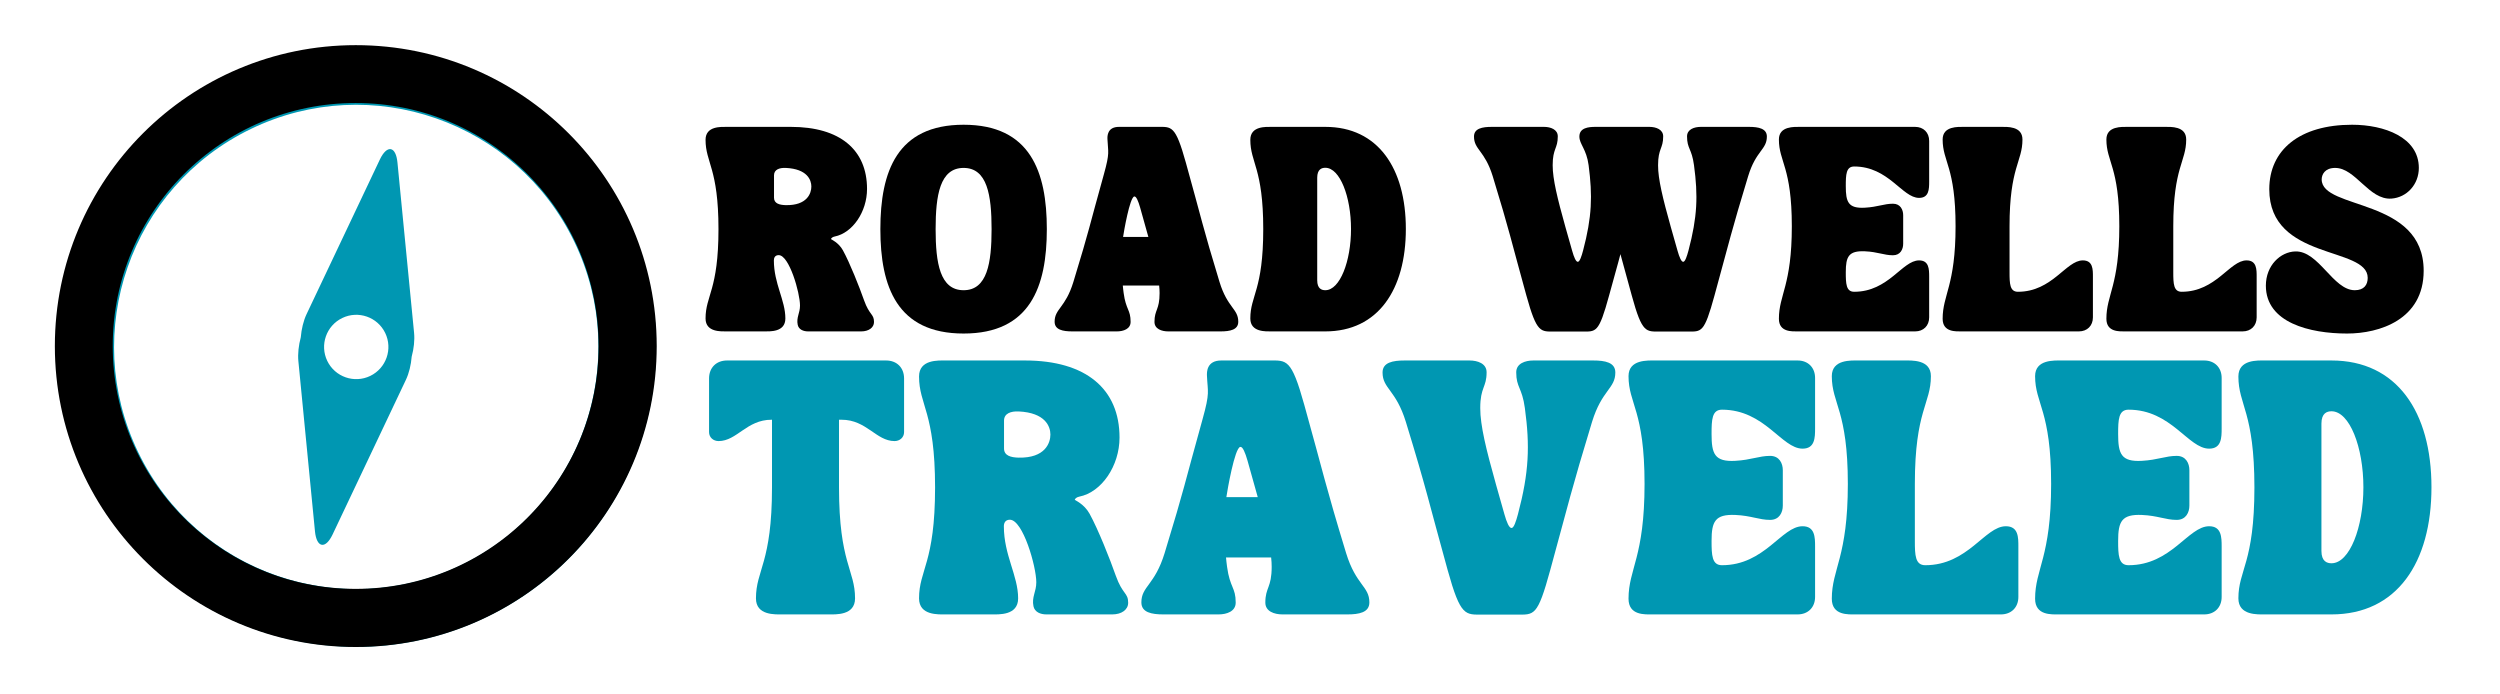 <svg xmlns="http://www.w3.org/2000/svg" xmlns:xlink="http://www.w3.org/1999/xlink" width="1080" viewBox="0 0 810 225" height="300" preserveAspectRatio="xMidYMid meet"><defs><g></g><clipPath id="0a47b3a3bd"><path d="M 18 15 L 213 15 L 213 210 L 18 210 Z M 18 15 " clip-rule="nonzero"></path></clipPath><clipPath id="8fbb5e70f6"><path d="M -14.273 67.203 L 160.645 -17.277 L 245.125 157.641 L 70.207 242.121 Z M -14.273 67.203 " clip-rule="nonzero"></path></clipPath><clipPath id="b8a02d8cfa"><path d="M -14.273 67.203 L 160.645 -17.277 L 245.125 157.641 L 70.207 242.121 Z M -14.273 67.203 " clip-rule="nonzero"></path></clipPath><clipPath id="8adda1d259"><path d="M -14.273 67.203 L 160.645 -17.277 L 245.125 157.641 L 70.207 242.121 Z M -14.273 67.203 " clip-rule="nonzero"></path></clipPath><clipPath id="1d5091cd1a"><path d="M -14.273 67.203 L 160.645 -17.277 L 245.121 157.637 L 70.203 242.117 Z M -14.273 67.203 " clip-rule="nonzero"></path></clipPath><clipPath id="146a45ca1e"><path d="M 96 48 L 135 48 L 135 177 L 96 177 Z M 96 48 " clip-rule="nonzero"></path></clipPath><clipPath id="6858fa35e6"><path d="M -14.273 67.203 L 160.645 -17.277 L 245.125 157.641 L 70.207 242.121 Z M -14.273 67.203 " clip-rule="nonzero"></path></clipPath><clipPath id="b9a453f276"><path d="M -14.273 67.203 L 160.645 -17.277 L 245.125 157.641 L 70.207 242.121 Z M -14.273 67.203 " clip-rule="nonzero"></path></clipPath><clipPath id="ec990040a0"><path d="M 17.773 14.629 L 212.773 14.629 L 212.773 209.629 L 17.773 209.629 Z M 17.773 14.629 " clip-rule="nonzero"></path></clipPath><clipPath id="cb95ac4028"><path d="M 115.273 14.629 C 61.426 14.629 17.773 58.281 17.773 112.129 C 17.773 165.98 61.426 209.629 115.273 209.629 C 169.121 209.629 212.773 165.98 212.773 112.129 C 212.773 58.281 169.121 14.629 115.273 14.629 " clip-rule="nonzero"></path></clipPath></defs><g fill="#000000" fill-opacity="1"><g transform="translate(227.678, 107.374)"><g><path d="M 0.922 -4.188 C 0.922 0.32 5.984 0 7.914 0 L 19.789 0 C 21.723 0 26.781 0.32 26.781 -4.188 C 26.781 -10.125 23.055 -15.461 23.055 -23.008 C 23.055 -23.84 23.422 -24.711 24.621 -24.711 C 28.027 -24.711 31.523 -12.516 31.523 -8.375 C 31.523 -5.891 30.281 -4.555 30.785 -2.117 C 31.109 -0.598 32.629 0 34.145 0 L 51.355 0 C 53.797 0 55.5 -1.242 55.5 -3.039 C 55.5 -5.707 54.027 -5.152 52.277 -10.078 C 50.758 -14.402 47.676 -22.18 45.422 -26.277 C 43.996 -28.855 41.555 -29.82 41.555 -29.914 C 41.648 -30.234 42.062 -30.602 42.75 -30.742 C 48.551 -31.891 53.242 -38.75 53.242 -46.156 C 53.242 -58.859 44.453 -66.266 28.578 -66.266 L 7.914 -66.266 C 5.984 -66.266 0.922 -66.59 0.922 -62.078 C 0.922 -54.625 5.109 -52.875 5.109 -33.133 C 5.109 -13.391 0.922 -11.645 0.922 -4.188 Z M 23.102 -43.305 L 23.102 -50.574 C 23.102 -52.461 24.895 -53.059 26.922 -52.969 C 33.871 -52.645 35.203 -49.055 35.203 -46.941 C 35.203 -44.777 33.871 -40.773 26.922 -40.91 C 24.895 -40.957 23.102 -41.418 23.102 -43.305 Z M 23.102 -43.305 "></path></g></g></g><g fill="#000000" fill-opacity="1"><g transform="translate(285.7, 107.374)"><g><path d="M -0.461 -33.133 C -0.461 -14.496 4.926 0.691 26.508 0.691 C 48.09 0.691 53.473 -14.496 53.473 -33.133 C 53.473 -51.773 48.09 -66.957 26.508 -66.957 C 4.926 -66.957 -0.461 -51.773 -0.461 -33.133 Z M 17.441 -33.133 C 17.441 -44.086 18.82 -52.969 26.508 -52.969 C 34.191 -52.969 35.574 -44.086 35.574 -33.133 C 35.574 -22.227 34.191 -13.344 26.508 -13.344 C 18.82 -13.344 17.441 -22.227 17.441 -33.133 Z M 17.441 -33.133 "></path></g></g></g><g fill="#000000" fill-opacity="1"><g transform="translate(340.777, 107.374)"><g><path d="M 6.672 0 L 21.078 0 C 23.195 0 25.539 -0.781 25.539 -3.082 C 25.539 -7.086 24.023 -6.949 23.285 -12.426 C 23.195 -13.254 23.055 -14.082 23.008 -14.863 L 34.789 -14.863 C 34.883 -13.988 34.93 -13.207 34.93 -12.426 C 34.93 -6.902 33.273 -7.086 33.273 -3.082 C 33.273 -0.781 35.617 0 37.734 0 L 54.672 0 C 57.754 0 60.422 -0.508 60.422 -3.129 C 60.422 -7.363 56.926 -7.594 54.348 -16.016 C 48.871 -33.961 48.504 -36.539 43.441 -54.672 C 40.035 -66.91 38.84 -66.266 34.191 -66.266 L 21.766 -66.266 C 17.949 -66.266 17.992 -63.23 18.039 -62.266 C 18.223 -57.938 18.867 -58.031 16.891 -50.941 C 11.828 -32.812 12.473 -33.961 6.996 -16.016 C 4.418 -7.594 0.922 -7.363 0.922 -3.129 C 0.922 -0.508 3.59 0 6.672 0 Z M 23.102 -30.602 C 23.332 -32.215 25.266 -43.488 26.738 -43.719 C 27.383 -43.809 28.027 -42.199 28.625 -40.129 C 29.637 -36.586 30.512 -33.41 31.293 -30.602 Z M 23.102 -30.602 "></path></g></g></g><g fill="#000000" fill-opacity="1"><g transform="translate(404.183, 107.374)"><g><path d="M 7.914 0 L 25.219 0 C 42.293 0 51.312 -13.531 51.312 -33.18 C 51.312 -52.828 42.293 -66.266 25.219 -66.266 L 7.914 -66.266 C 5.984 -66.266 0.922 -66.59 0.922 -62.078 C 0.922 -54.625 5.109 -52.875 5.109 -33.133 C 5.109 -13.391 0.922 -11.645 0.922 -4.188 C 0.922 0.32 5.984 0 7.914 0 Z M 22.594 -49.793 C 22.594 -52.555 24.066 -53.016 25.219 -53.016 C 29.957 -53.016 33.547 -43.625 33.547 -33.18 C 33.547 -22.734 29.957 -13.344 25.219 -13.344 C 24.066 -13.344 22.594 -13.805 22.594 -16.566 Z M 22.594 -49.793 "></path></g></g></g><g fill="#000000" fill-opacity="1"><g transform="translate(457.098, 107.374)"><g></g></g></g><g fill="#000000" fill-opacity="1"><g transform="translate(476.653, 107.374)"><g><path d="M 0.922 -63.137 C 0.922 -58.859 4.418 -58.629 6.996 -50.254 C 12.516 -32.258 12.887 -29.684 17.902 -11.598 C 21.309 0.691 22.504 0.047 27.152 0.047 L 35.848 0.047 C 40.496 0.047 41.324 0.691 44.684 -11.598 C 45.836 -15.875 46.801 -19.328 47.629 -22.273 C 47.906 -23.238 48.137 -24.16 48.367 -25.035 C 49.332 -21.445 50.484 -17.305 52.047 -11.598 C 55.406 0.691 56.648 0.047 61.297 0.047 L 69.996 0.047 C 74.645 0.047 75.473 0.691 78.832 -11.598 C 83.801 -29.684 84.262 -32.258 89.738 -50.254 C 92.27 -58.629 95.812 -58.859 95.812 -63.137 C 95.812 -65.715 93.145 -66.266 90.059 -66.266 L 74.414 -66.266 C 72.297 -66.266 69.949 -65.484 69.949 -63.184 C 69.949 -59.133 71.469 -59.32 72.203 -53.844 C 73.539 -43.949 73.309 -37.137 70.41 -26.184 C 69.902 -24.297 69.352 -22.641 68.754 -22.551 C 68.109 -22.457 67.465 -24.023 66.867 -26.141 C 63.691 -37.277 61.574 -44.684 60.836 -50.113 C 60.652 -51.402 60.562 -52.691 60.562 -53.844 C 60.562 -59.32 62.219 -59.18 62.219 -63.184 C 62.219 -65.438 59.871 -66.266 57.754 -66.266 L 40.266 -66.266 C 38.059 -66.266 35.066 -65.992 35.066 -63.137 C 35.066 -60.652 37.367 -59.09 38.059 -53.844 C 39.348 -43.949 39.164 -37.137 36.262 -26.184 C 35.758 -24.297 35.203 -22.641 34.605 -22.551 C 33.961 -22.457 33.316 -24.023 32.719 -26.141 C 29.543 -37.277 27.426 -44.684 26.691 -50.113 C 26.508 -51.402 26.414 -52.691 26.414 -53.844 C 26.414 -59.32 28.07 -59.18 28.07 -63.184 C 28.07 -65.438 25.727 -66.266 23.609 -66.266 L 6.672 -66.266 C 3.59 -66.266 0.922 -65.762 0.922 -63.137 Z M 0.922 -63.137 "></path></g></g></g><g fill="#000000" fill-opacity="1"><g transform="translate(575.442, 107.374)"><g><path d="M 5.109 -34.055 C 5.109 -14.863 0.922 -11.918 0.922 -4.094 C 0.922 0.32 5.246 0 7.18 0 L 45.051 0 C 47.77 0 49.609 -1.84 49.609 -4.555 L 49.609 -17.719 C 49.609 -20.156 49.562 -23.008 46.34 -23.008 C 40.863 -23.008 36.492 -12.84 25.309 -12.84 C 22.688 -12.84 22.594 -15.461 22.594 -19.191 C 22.594 -24.254 23.516 -26.184 28.809 -25.953 C 32.949 -25.77 34.973 -24.668 37.875 -24.668 C 40.312 -24.668 41.188 -26.645 41.188 -28.395 L 41.188 -37.645 C 41.188 -39.391 40.312 -41.371 37.875 -41.371 C 34.973 -41.371 32.949 -40.312 28.809 -40.082 C 23.332 -39.762 22.594 -41.969 22.594 -47.078 C 22.594 -50.805 22.688 -53.43 25.309 -53.43 C 36.492 -53.43 40.863 -43.258 46.34 -43.258 C 49.562 -43.258 49.609 -46.109 49.609 -48.551 L 49.609 -61.711 C 49.609 -64.426 47.77 -66.266 45.051 -66.266 L 7.914 -66.266 C 5.984 -66.266 0.922 -66.59 0.922 -62.172 C 0.922 -54.945 5.109 -53.242 5.109 -34.055 Z M 5.109 -34.055 "></path></g></g></g><g fill="#000000" fill-opacity="1"><g transform="translate(628.495, 107.374)"><g><path d="M 0.922 -62.172 C 0.922 -54.945 5.109 -53.242 5.109 -34.055 C 5.109 -14.863 0.922 -11.918 0.922 -4.094 C 0.922 0.32 5.246 0 7.18 0 L 45.051 0 C 47.77 0 49.609 -1.84 49.609 -4.555 L 49.609 -17.719 C 49.609 -20.02 49.656 -23.008 46.34 -23.008 C 40.863 -23.008 36.492 -12.84 25.309 -12.84 C 22.688 -12.84 22.594 -15.461 22.594 -19.191 L 22.594 -34.055 C 22.594 -53.242 26.781 -54.945 26.781 -62.172 C 26.781 -66.59 21.723 -66.266 19.789 -66.266 L 7.914 -66.266 C 5.984 -66.266 0.922 -66.59 0.922 -62.172 Z M 0.922 -62.172 "></path></g></g></g><g fill="#000000" fill-opacity="1"><g transform="translate(681.548, 107.374)"><g><path d="M 0.922 -62.172 C 0.922 -54.945 5.109 -53.242 5.109 -34.055 C 5.109 -14.863 0.922 -11.918 0.922 -4.094 C 0.922 0.32 5.246 0 7.18 0 L 45.051 0 C 47.77 0 49.609 -1.84 49.609 -4.555 L 49.609 -17.719 C 49.609 -20.02 49.656 -23.008 46.34 -23.008 C 40.863 -23.008 36.492 -12.84 25.309 -12.84 C 22.688 -12.84 22.594 -15.461 22.594 -19.191 L 22.594 -34.055 C 22.594 -53.242 26.781 -54.945 26.781 -62.172 C 26.781 -66.59 21.723 -66.266 19.789 -66.266 L 7.914 -66.266 C 5.984 -66.266 0.922 -66.59 0.922 -62.172 Z M 0.922 -62.172 "></path></g></g></g><g fill="#000000" fill-opacity="1"><g transform="translate(734.601, 107.374)"><g><path d="M -0.461 -14.816 C -0.461 -2.809 13.758 0.691 25.863 0.691 C 36.355 0.691 50.668 -3.82 50.668 -19.648 C 50.668 -43.441 17.625 -39.254 17.625 -49.242 C 17.625 -50.805 18.637 -52.969 21.996 -52.969 C 28.625 -52.969 32.949 -42.523 40.219 -43.027 C 45.238 -43.395 49.102 -47.629 49.102 -52.969 C 49.102 -62.906 37.875 -66.957 27.473 -66.957 C 10.492 -66.957 0.645 -58.812 0.645 -46.066 C 0.645 -22.824 32.535 -27.656 32.535 -17.348 C 32.535 -15.094 31.34 -13.344 28.348 -13.344 C 21.309 -13.344 16.703 -26.141 9.066 -25.91 C 4.281 -25.77 -0.461 -21.398 -0.461 -14.816 Z M -0.461 -14.816 "></path></g></g></g><g clip-path="url(#0a47b3a3bd)"><g clip-path="url(#8fbb5e70f6)"><g clip-path="url(#b8a02d8cfa)"><g clip-path="url(#8adda1d259)"><g clip-path="url(#1d5091cd1a)"><path fill="#0097b2" d="M 149.543 183.059 C 110.527 201.898 63.621 185.551 44.781 146.539 C 25.938 107.523 42.297 60.617 81.312 41.773 C 120.324 22.934 167.227 39.285 186.07 78.305 C 204.91 117.316 188.559 164.215 149.543 183.059 Z M 73.191 24.961 C 24.883 48.293 4.637 106.355 27.965 154.66 C 51.297 202.969 109.359 223.207 157.668 199.875 C 205.965 176.551 226.215 118.488 202.887 70.184 C 179.555 21.879 121.488 1.637 73.191 24.961 " fill-opacity="1" fill-rule="nonzero"></path></g></g></g></g></g><g clip-path="url(#146a45ca1e)"><g clip-path="url(#6858fa35e6)"><g clip-path="url(#b9a453f276)"><path fill="#0097b2" d="M 119.957 121.801 C 114.773 124.305 108.543 122.129 106.039 116.949 C 103.539 111.766 105.711 105.535 110.891 103.035 C 116.074 100.531 122.305 102.703 124.809 107.887 C 127.309 113.066 125.137 119.297 119.957 121.801 Z M 123.105 51.621 L 99.328 101.785 C 98.332 103.895 97.668 106.637 97.453 109.285 C 96.754 111.859 96.449 114.66 96.668 116.977 L 102.059 172.234 C 102.309 174.734 103.125 176.316 104.234 176.504 C 105.367 176.715 106.652 175.492 107.738 173.215 L 131.512 123.062 C 132.52 120.941 133.18 118.199 133.383 115.555 C 134.086 113 134.395 110.184 134.164 107.859 L 128.77 52.609 C 128.527 50.102 127.727 48.523 126.602 48.324 C 125.48 48.141 124.191 49.348 123.105 51.621 " fill-opacity="1" fill-rule="nonzero"></path></g></g></g><g clip-path="url(#ec990040a0)"><g clip-path="url(#cb95ac4028)"><path stroke-linecap="butt" transform="matrix(0.75, 0, 0, 0.75, 17.773, 14.631)" fill="none" stroke-linejoin="miter" d="M 129.946 -0.003 C 58.179 -0.003 0.001 58.176 0.001 129.943 C 0.001 201.715 58.179 259.888 129.946 259.888 C 201.713 259.888 259.891 201.715 259.891 129.943 C 259.891 58.176 201.713 -0.003 129.946 -0.003 " stroke="#000000" stroke-width="50" stroke-opacity="1" stroke-miterlimit="4"></path></g></g><g fill="#0097b2" fill-opacity="1"><g transform="translate(228.589, 199.069)"><g><path d="M 1.145 -59.074 C 1.145 -57.305 2.57 -56.16 4.227 -56.16 C 10.168 -56.16 13.312 -63.074 21.367 -63.074 L 21.539 -63.074 L 21.539 -41.137 C 21.539 -16.625 16.34 -14.453 16.34 -5.199 C 16.34 0.398 22.625 0 25.023 0 L 39.766 0 C 42.164 0 48.449 0.398 48.449 -5.199 C 48.449 -14.453 43.25 -16.625 43.25 -41.137 L 43.25 -63.074 L 44.105 -63.074 C 52.164 -63.074 55.305 -56.16 61.246 -56.16 C 62.902 -56.16 64.332 -57.305 64.332 -59.074 L 64.332 -76.445 C 64.332 -79.93 61.988 -82.273 58.504 -82.273 L 6.969 -82.273 C 3.484 -82.273 1.145 -79.93 1.145 -76.445 Z M 1.145 -59.074 "></path></g></g></g><g fill="#0097b2" fill-opacity="1"><g transform="translate(296.625, 199.069)"><g><path d="M 1.145 -5.199 C 1.145 0.398 7.426 0 9.828 0 L 24.566 0 C 26.969 0 33.25 0.398 33.25 -5.199 C 33.25 -12.57 28.625 -19.195 28.625 -28.566 C 28.625 -29.594 29.082 -30.68 30.566 -30.68 C 34.793 -30.68 39.137 -15.539 39.137 -10.398 C 39.137 -7.312 37.594 -5.656 38.223 -2.629 C 38.621 -0.742 40.508 0 42.395 0 L 63.762 0 C 66.789 0 68.902 -1.543 68.902 -3.77 C 68.902 -7.086 67.074 -6.398 64.902 -12.512 C 63.02 -17.883 59.191 -27.539 56.391 -32.625 C 54.621 -35.824 51.59 -37.023 51.59 -37.137 C 51.707 -37.535 52.219 -37.992 53.078 -38.164 C 60.277 -39.594 66.102 -48.105 66.102 -57.305 C 66.102 -73.074 55.191 -82.273 35.48 -82.273 L 9.828 -82.273 C 7.426 -82.273 1.145 -82.672 1.145 -77.074 C 1.145 -67.816 6.34 -65.645 6.34 -41.137 C 6.34 -16.625 1.145 -14.453 1.145 -5.199 Z M 28.68 -53.762 L 28.68 -62.789 C 28.68 -65.133 30.91 -65.875 33.422 -65.762 C 42.051 -65.359 43.707 -60.902 43.707 -58.277 C 43.707 -55.59 42.051 -50.621 33.422 -50.793 C 30.91 -50.848 28.68 -51.422 28.68 -53.762 Z M 28.68 -53.762 "></path></g></g></g><g fill="#0097b2" fill-opacity="1"><g transform="translate(368.66, 199.069)"><g><path d="M 8.285 0 L 26.168 0 C 28.797 0 31.707 -0.973 31.707 -3.828 C 31.707 -8.797 29.824 -8.629 28.91 -15.426 C 28.797 -16.453 28.625 -17.484 28.566 -18.453 L 43.191 -18.453 C 43.309 -17.367 43.363 -16.398 43.363 -15.426 C 43.363 -8.57 41.309 -8.797 41.309 -3.828 C 41.309 -0.973 44.223 0 46.848 0 L 67.875 0 C 71.703 0 75.016 -0.629 75.016 -3.887 C 75.016 -9.141 70.676 -9.426 67.473 -19.883 C 60.676 -42.164 60.219 -45.363 53.934 -67.875 C 49.707 -83.07 48.219 -82.273 42.449 -82.273 L 27.023 -82.273 C 22.281 -82.273 22.34 -78.5 22.395 -77.301 C 22.625 -71.93 23.426 -72.047 20.969 -63.246 C 14.684 -40.734 15.484 -42.164 8.684 -19.883 C 5.484 -9.426 1.145 -9.141 1.145 -3.887 C 1.145 -0.629 4.457 0 8.285 0 Z M 28.68 -37.992 C 28.965 -39.992 31.367 -53.992 33.195 -54.277 C 33.996 -54.391 34.793 -52.391 35.535 -49.82 C 36.793 -45.422 37.879 -41.48 38.852 -37.992 Z M 28.68 -37.992 "></path></g></g></g><g fill="#0097b2" fill-opacity="1"><g transform="translate(447.378, 199.069)"><g><path d="M 8.113 -62.391 C 14.969 -40.051 15.426 -36.852 21.652 -14.398 C 25.883 0.855 27.367 0.059 33.137 0.059 L 43.934 0.059 C 49.707 0.059 50.734 0.855 54.906 -14.398 C 61.074 -36.906 61.648 -40.051 68.445 -62.391 C 71.645 -72.789 75.988 -73.129 75.988 -78.387 C 75.988 -81.645 72.672 -82.273 68.844 -82.273 L 49.422 -82.273 C 46.793 -82.273 43.879 -81.301 43.879 -78.445 C 43.879 -73.473 45.766 -73.586 46.68 -66.848 C 48.336 -54.621 48.051 -46.105 44.449 -32.508 C 43.82 -30.168 43.137 -28.051 42.395 -27.996 C 41.594 -27.938 40.793 -29.824 40.051 -32.453 C 36.109 -46.336 33.48 -55.418 32.566 -62.219 C 32.336 -63.875 32.223 -65.418 32.223 -66.848 C 32.223 -73.703 34.281 -73.473 34.281 -78.445 C 34.281 -81.301 31.367 -82.273 28.738 -82.273 L 7.715 -82.273 C 3.887 -82.273 0.57 -81.645 0.57 -78.387 C 0.57 -73.129 4.914 -72.789 8.113 -62.391 Z M 8.113 -62.391 "></path></g></g></g><g fill="#0097b2" fill-opacity="1"><g transform="translate(526.496, 199.069)"><g><path d="M 6.34 -42.277 C 6.34 -18.453 1.145 -14.797 1.145 -5.086 C 1.145 0.398 6.512 0 8.914 0 L 55.934 0 C 59.305 0 61.59 -2.285 61.59 -5.656 L 61.59 -21.996 C 61.59 -25.023 61.531 -28.566 57.535 -28.566 C 50.734 -28.566 45.309 -15.941 31.422 -15.941 C 28.168 -15.941 28.051 -19.195 28.051 -23.824 C 28.051 -30.109 29.195 -32.508 35.766 -32.223 C 40.906 -31.996 43.422 -30.625 47.02 -30.625 C 50.047 -30.625 51.133 -33.082 51.133 -35.25 L 51.133 -46.734 C 51.133 -48.906 50.047 -51.363 47.02 -51.363 C 43.422 -51.363 40.906 -50.047 35.766 -49.762 C 28.965 -49.363 28.051 -52.105 28.051 -58.449 C 28.051 -63.074 28.168 -66.332 31.422 -66.332 C 45.309 -66.332 50.734 -53.707 57.535 -53.707 C 61.531 -53.707 61.59 -57.246 61.59 -60.277 L 61.59 -76.617 C 61.59 -79.988 59.305 -82.273 55.934 -82.273 L 9.828 -82.273 C 7.426 -82.273 1.145 -82.672 1.145 -77.188 C 1.145 -68.219 6.34 -66.102 6.34 -42.277 Z M 6.34 -42.277 "></path></g></g></g><g fill="#0097b2" fill-opacity="1"><g transform="translate(592.361, 199.069)"><g><path d="M 1.145 -77.188 C 1.145 -68.219 6.34 -66.102 6.34 -42.277 C 6.34 -18.453 1.145 -14.797 1.145 -5.086 C 1.145 0.398 6.512 0 8.914 0 L 55.934 0 C 59.305 0 61.59 -2.285 61.59 -5.656 L 61.59 -21.996 C 61.59 -24.852 61.648 -28.566 57.535 -28.566 C 50.734 -28.566 45.309 -15.941 31.422 -15.941 C 28.168 -15.941 28.051 -19.195 28.051 -23.824 L 28.051 -42.277 C 28.051 -66.102 33.25 -68.219 33.25 -77.188 C 33.25 -82.672 26.969 -82.273 24.566 -82.273 L 9.828 -82.273 C 7.426 -82.273 1.145 -82.672 1.145 -77.188 Z M 1.145 -77.188 "></path></g></g></g><g fill="#0097b2" fill-opacity="1"><g transform="translate(658.227, 199.069)"><g><path d="M 6.34 -42.277 C 6.34 -18.453 1.145 -14.797 1.145 -5.086 C 1.145 0.398 6.512 0 8.914 0 L 55.934 0 C 59.305 0 61.59 -2.285 61.59 -5.656 L 61.59 -21.996 C 61.59 -25.023 61.531 -28.566 57.535 -28.566 C 50.734 -28.566 45.309 -15.941 31.422 -15.941 C 28.168 -15.941 28.051 -19.195 28.051 -23.824 C 28.051 -30.109 29.195 -32.508 35.766 -32.223 C 40.906 -31.996 43.422 -30.625 47.02 -30.625 C 50.047 -30.625 51.133 -33.082 51.133 -35.25 L 51.133 -46.734 C 51.133 -48.906 50.047 -51.363 47.02 -51.363 C 43.422 -51.363 40.906 -50.047 35.766 -49.762 C 28.965 -49.363 28.051 -52.105 28.051 -58.449 C 28.051 -63.074 28.168 -66.332 31.422 -66.332 C 45.309 -66.332 50.734 -53.707 57.535 -53.707 C 61.531 -53.707 61.59 -57.246 61.59 -60.277 L 61.59 -76.617 C 61.59 -79.988 59.305 -82.273 55.934 -82.273 L 9.828 -82.273 C 7.426 -82.273 1.145 -82.672 1.145 -77.188 C 1.145 -68.219 6.34 -66.102 6.34 -42.277 Z M 6.34 -42.277 "></path></g></g></g><g fill="#0097b2" fill-opacity="1"><g transform="translate(724.092, 199.069)"><g><path d="M 9.828 0 L 31.309 0 C 52.504 0 63.703 -16.797 63.703 -41.191 C 63.703 -65.59 52.504 -82.273 31.309 -82.273 L 9.828 -82.273 C 7.426 -82.273 1.145 -82.672 1.145 -77.074 C 1.145 -67.816 6.34 -65.645 6.34 -41.137 C 6.34 -16.625 1.145 -14.453 1.145 -5.199 C 1.145 0.398 7.426 0 9.828 0 Z M 28.051 -61.816 C 28.051 -65.246 29.879 -65.816 31.309 -65.816 C 37.195 -65.816 41.648 -54.164 41.648 -41.191 C 41.648 -28.223 37.195 -16.57 31.309 -16.57 C 29.879 -16.57 28.051 -17.141 28.051 -20.566 Z M 28.051 -61.816 "></path></g></g></g></svg>